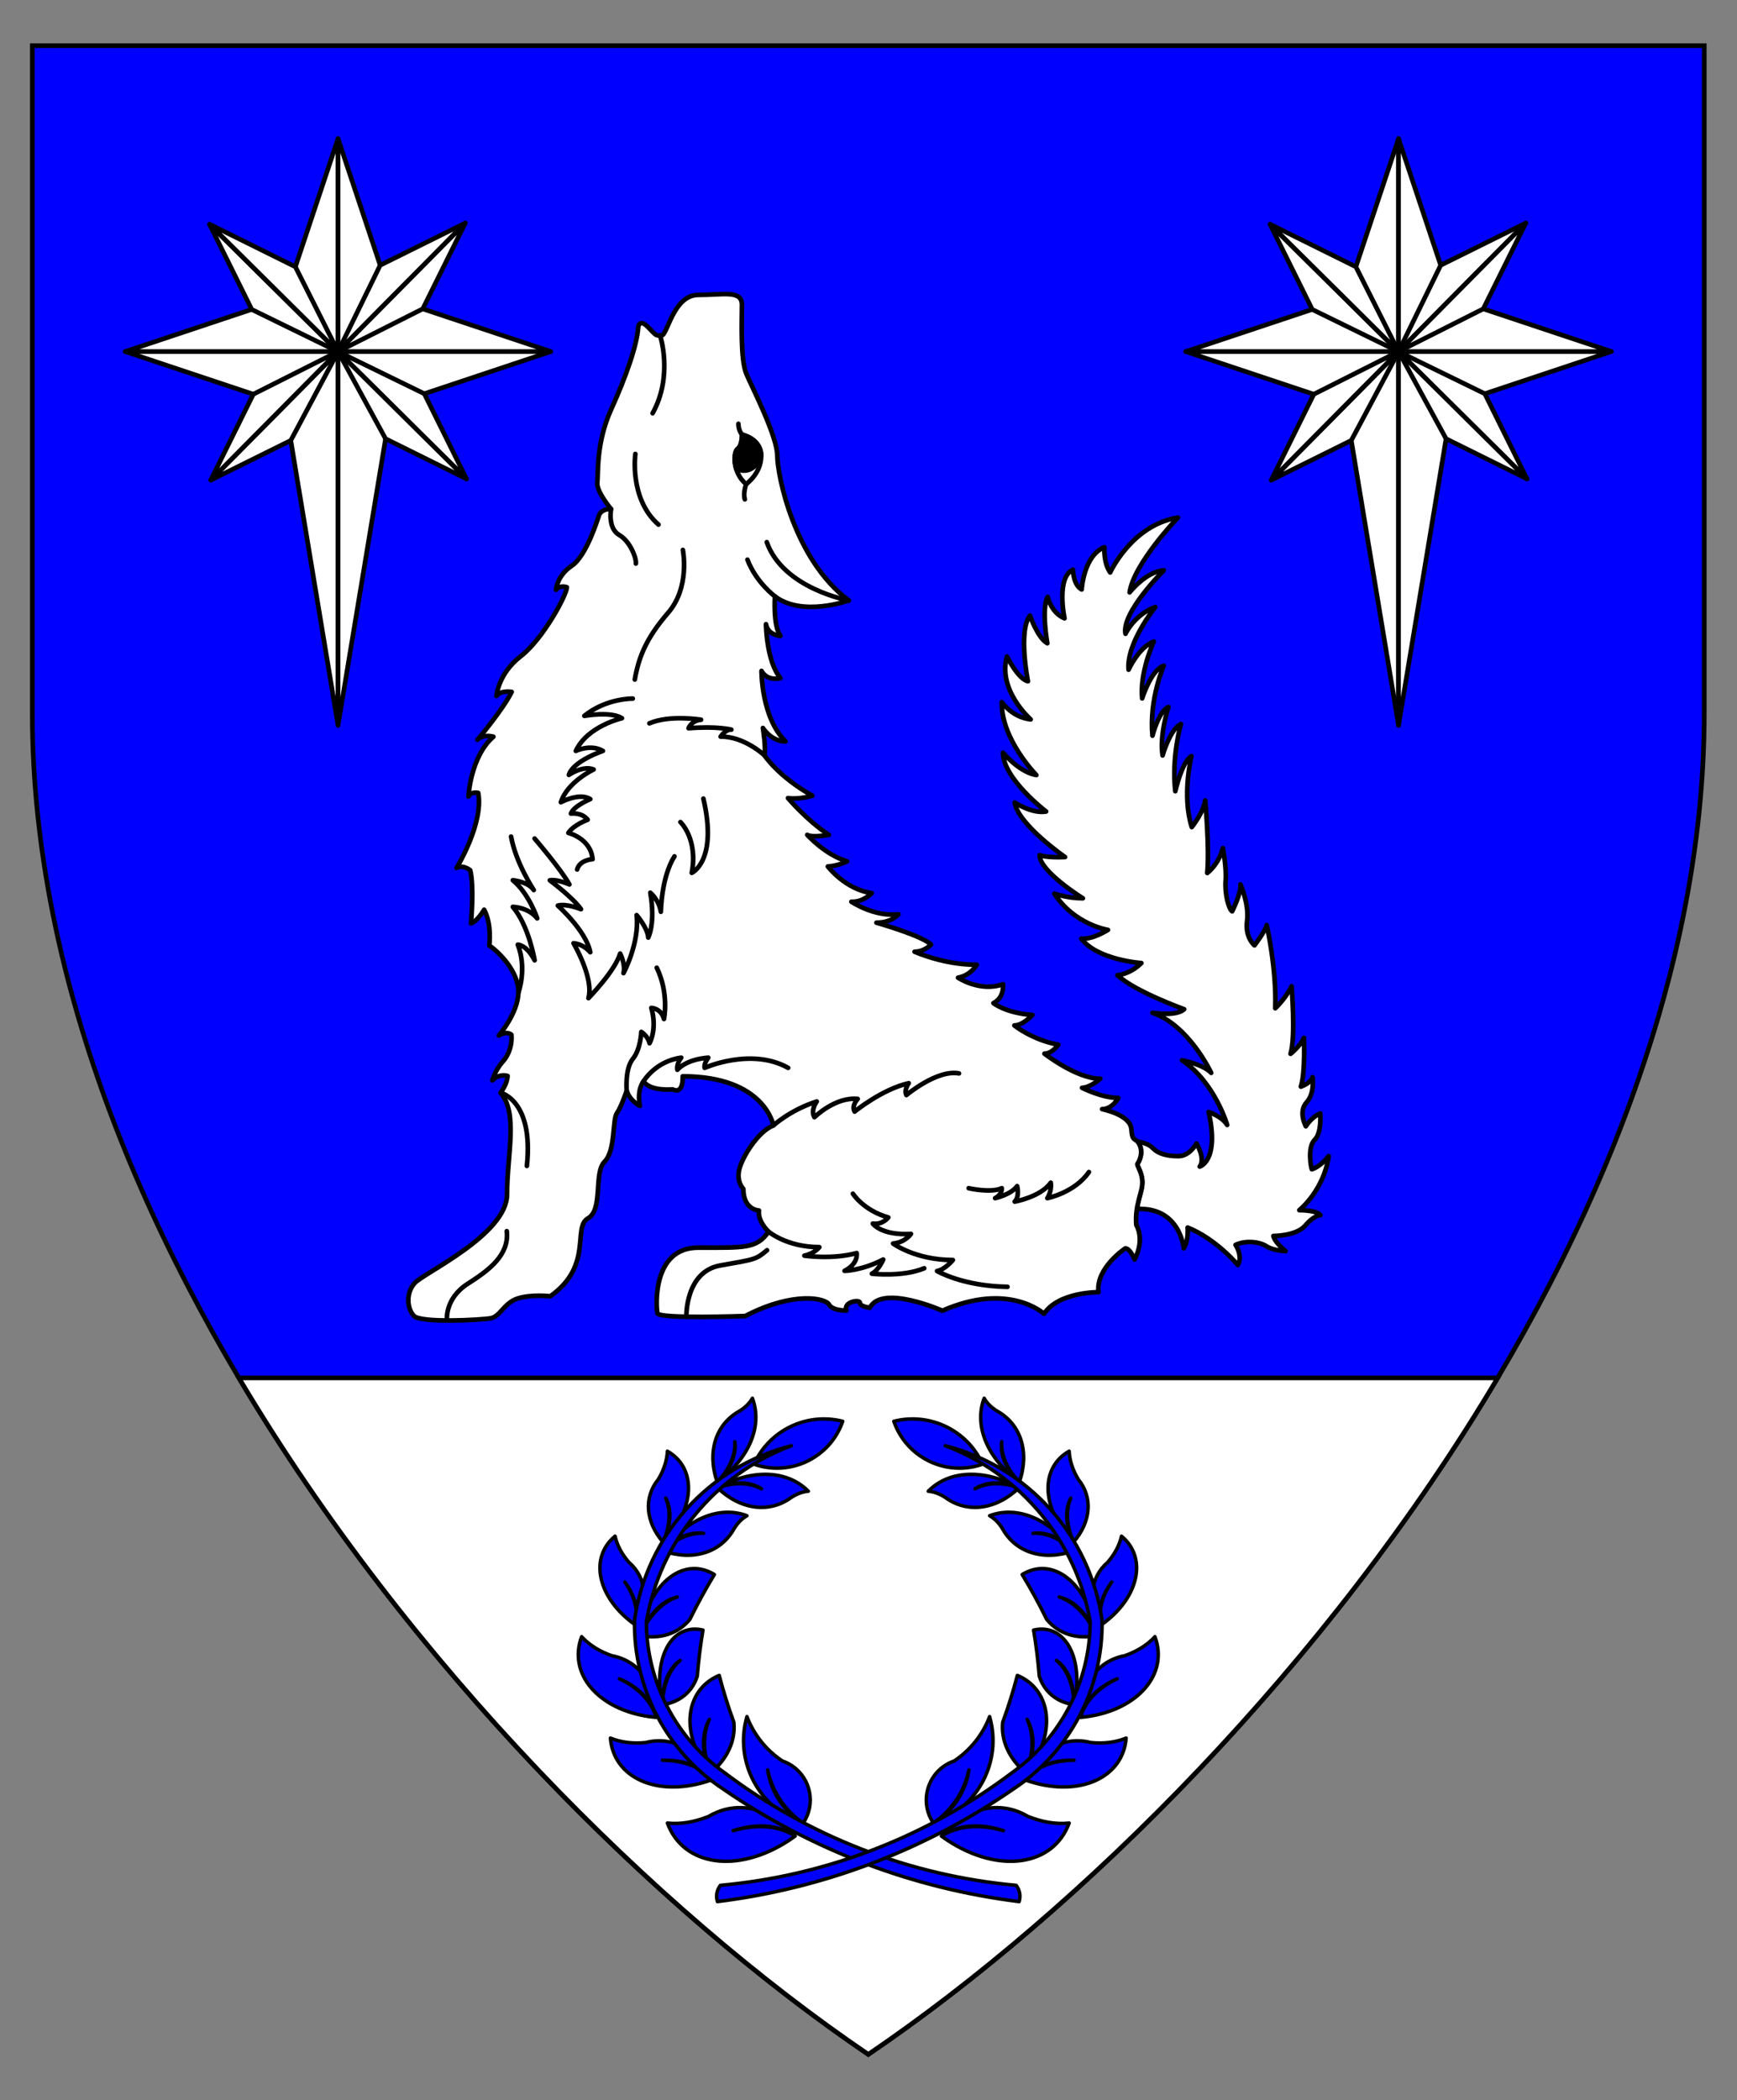 <?xml version="1.0" encoding="utf-8"?>
<!-- Generator: Adobe Illustrator 15.0.0, SVG Export Plug-In . SVG Version: 6.00 Build 0)  -->
<!DOCTYPE svg PUBLIC "-//W3C//DTD SVG 1.1//EN" "http://www.w3.org/Graphics/SVG/1.1/DTD/svg11.dtd">
<svg version="1.1" xmlns="http://www.w3.org/2000/svg" xmlns:xlink="http://www.w3.org/1999/xlink" x="0px" y="0px"
	 width="373.75px" height="451.681px" viewBox="0 0 373.75 451.681" enable-background="new 0 0 373.75 451.681"
	 xml:space="preserve">
<rect x="0" y="0" width="373.75" height="451.681" fill="#808080" stroke="none"/>
<g id="Field">
	<path fill="#0000FF" stroke="#000000" stroke-miterlimit="10" d="M366.703,9.828v143.516
		c0,115.989-100.547,234.656-179.875,288.484C107.5,388,6.953,269.333,6.953,153.344V9.828H366.703z"/>
	<path fill="#FFFFFF" stroke="#000000" stroke-miterlimit="10" d="M322.262,296.333c-36.521,61.487-89.529,114.347-135.434,145.495
		C140.924,410.68,87.916,357.82,51.395,296.333H322.262z"/>
	<g id="Laurel_1_1_">
		<g>
			
				<path id="path24_3_" fill="#0000FF" stroke="#000000" stroke-width="0.75" stroke-linecap="round" stroke-linejoin="round" stroke-miterlimit="3" d="
				M162.23,314.901c3.289-7.298,11.337-11.188,19.099-9.229c-2.694,7.808-11.207,11.953-19.014,9.259
				C162.288,314.922,162.259,314.911,162.23,314.901z"/>
			
				<path id="path29_3_" fill="#0000FF" stroke="#000000" stroke-width="0.75" stroke-linecap="round" stroke-linejoin="round" stroke-miterlimit="3" d="
				M165.175,380.641c0.977,4.661,3.714,8.766,7.639,11.461c2.751-4.053,1.696-9.569-2.356-12.319c-0.65-0.441-1.355-0.795-2.1-1.05
				c-3.482-2.307-6.154-5.646-7.64-9.549c-2.77,9.646,2.568,19.762,12.096,22.918C168.675,389.624,165.87,385.416,165.175,380.641z"
				/>
			
				<path id="path34_3_" fill="#0000FF" stroke="#000000" stroke-width="0.75" stroke-linecap="round" stroke-linejoin="round" stroke-miterlimit="3" d="
				M152.638,369.78c-1.5,3.308-1.383,7.427,0.323,11.499c3.556-3.021,5.34-6.942,4.947-10.871c-1.228-3.355-2.282-6.72-3.153-10.084
				c-6.889,2.858-8.344,11.373-3.251,19.017c0.443,0.666,0.932,1.313,1.457,1.938C150.985,377.193,150.866,372.971,152.638,369.78z"
				/>
			
				<path id="path39_3_" fill="#0000FF" stroke="#000000" stroke-width="0.75" stroke-linecap="round" stroke-linejoin="round" stroke-miterlimit="3" d="
				M146.338,357.113c-2.285,1.873-3.658,5.284-3.831,9.522c3.713-0.517,6.428-2.732,7.527-6.141
				c0.272-3.396,0.682-6.705,1.224-9.915c-6.134-1.426-10.229,4.704-9.147,13.69c0.094,0.783,0.227,1.573,0.396,2.365
				C142.486,362.241,143.891,358.743,146.338,357.113z"/>
			
				<path id="path44_3_" fill="#0000FF" stroke="#000000" stroke-width="0.75" stroke-linecap="round" stroke-linejoin="round" stroke-miterlimit="3" d="
				M145.734,343.468c-3.246,1.063-6.103,4.035-7.98,8.299c4.267,0.851,8.12-0.402,10.677-3.474c1.65-3.366,3.414-6.591,5.285-9.666
				c-6.14-3.735-13.059,0.999-15.452,10.575c-0.208,0.834-0.378,1.691-0.51,2.564C139.479,347.271,142.41,344.224,145.734,343.468z"
				/>
			
				<path id="path49_3_" fill="#0000FF" stroke="#000000" stroke-width="0.75" stroke-linecap="round" stroke-linejoin="round" stroke-miterlimit="3" d="
				M151.377,329.768c-2.906-0.168-6.015,1.193-8.679,3.799c6.489,2.214,12.454,0.322,15.284-4.846
				c0.754-1.206,1.693-2.148,2.736-2.74c-5.986-2.243-12.998,0.707-18.02,7.586C145.303,330.745,148.488,329.35,151.377,329.768z"/>
			
				<path id="path54_3_" fill="#0000FF" stroke="#000000" stroke-width="0.75" stroke-linecap="round" stroke-linejoin="round" stroke-miterlimit="3" d="
				M163.855,320.196c-2.563-1.379-5.956-1.46-9.471-0.225c4.945,4.749,11.15,5.557,15.901,2.068c1.19-0.775,2.441-1.232,3.638-1.328
				c-4.479-4.563-12.08-4.852-19.539-0.74C157.937,318.514,161.416,318.596,163.855,320.196z"/>
			
				<path id="path59_3_" fill="#0000FF" stroke="#000000" stroke-width="0.75" stroke-linecap="round" stroke-linejoin="round" stroke-miterlimit="3" d="
				M158.109,310.053c0.167,2.907-1.193,6.015-3.8,8.679c-2.214-6.491-0.324-12.453,4.845-15.285c1.207-0.752,2.15-1.693,2.741-2.735
				c2.245,5.987-0.708,12.998-7.586,18.021C157.132,316.128,158.527,312.94,158.109,310.053z"/>
			
				<path id="path64_3_" fill="#0000FF" stroke="#000000" stroke-width="0.75" stroke-linecap="round" stroke-linejoin="round" stroke-miterlimit="3" d="
				M143.24,322.177c1.151,2.674,0.936,6.061-0.601,9.454c-3.764-4.384-4.152-9.641-0.995-13.475
				c1.201-2.003,1.875-4.085,1.959-6.054c6.126,3.454,6.047,11.828-0.179,18.703c-0.254,0.28-0.516,0.556-0.786,0.825
				C144.4,328.219,144.622,324.747,143.24,322.177z"/>
			
				<path id="path69_3_" fill="#0000FF" stroke="#000000" stroke-width="0.75" stroke-linecap="round" stroke-linejoin="round" stroke-miterlimit="3" d="
				M134.45,340.239c2.282,3.06,3.098,6.422,2.233,9.205c2.945-4.97,2.414-10.215-1.359-13.441c-1.532-1.764-2.556-3.697-2.98-5.622
				c-5.435,4.466-3.901,12.697,3.423,18.388c0.299,0.232,0.606,0.459,0.917,0.676C137.399,346.624,136.594,343.313,134.45,340.239z"
				/>
			
				<path id="path74_3_" fill="#0000FF" stroke="#000000" stroke-width="0.75" stroke-linecap="round" stroke-linejoin="round" stroke-miterlimit="3" d="
				M133.289,361.054c4.229,1.825,7.111,4.857,7.887,8.299c0.077-6.993-3.641-12.17-9.53-13.268
				c-2.661-0.923-4.895-2.327-6.498-4.088c-2.983,7.969,3.582,15.67,14.662,17.201c0.452,0.063,0.907,0.113,1.365,0.154
				C140.221,365.962,137.382,362.977,133.289,361.054z"/>
			
				<path id="path79_3_" fill="#0000FF" stroke="#000000" stroke-width="0.75" stroke-linecap="round" stroke-linejoin="round" stroke-miterlimit="3" d="
				M142.548,378.568c4.605-0.131,8.498,1.398,10.657,4.188c-2.885-6.371-8.442-9.489-14.244-7.996
				c-2.801,0.287-5.421-0.042-7.618-0.958c0.667,8.482,9.87,12.688,20.559,9.392c0.436-0.134,0.869-0.28,1.302-0.438
				C150.904,380.089,147.072,378.582,142.548,378.568z"/>
			
				<path id="path84_3_" fill="#0000FF" stroke="#000000" stroke-width="0.75" stroke-linecap="round" stroke-linejoin="round" stroke-miterlimit="3" d="
				M157.75,393.714c5.157-1.671,10.03-1.243,13.342,1.173c-5.259-6.188-12.51-7.848-18.586-4.253
				c-3.073,1.249-6.132,1.747-8.902,1.443c3.416,9.29,15.125,10.961,26.154,3.732c0.45-0.296,0.896-0.604,1.334-0.923
				C167.659,392.653,162.859,392.231,157.75,393.714z"/>
			
				<path id="path89_3_" fill="#0000FF" stroke="#000000" stroke-width="0.75" stroke-linecap="round" stroke-linejoin="round" stroke-miterlimit="3" d="
				M218.649,405.472c-22.748-2.06-44.468-10.438-62.706-24.191c-10.521-7.477-16.801-19.56-16.87-32.467
				c2.914-17.279,14.793-31.706,31.195-37.881c-17.838,4.497-31.177,19.345-33.741,37.56c-0.262,14.568,6.942,28.258,19.097,36.288
				c18.963,13.071,40.802,21.37,63.662,24.19C219.661,407.771,219.422,406.464,218.649,405.472z"/>
		</g>
		<g>
			
				<path id="path97_3_" fill="#0000FF" stroke="#000000" stroke-width="0.75" stroke-linecap="round" stroke-linejoin="round" stroke-miterlimit="3" d="
				M211.423,314.901c-3.287-7.298-11.334-11.188-19.097-9.229c2.693,7.808,11.207,11.953,19.015,9.259
				C211.367,314.922,211.396,314.911,211.423,314.901z"/>
			
				<path id="path102_3_" fill="#0000FF" stroke="#000000" stroke-width="0.75" stroke-linecap="round" stroke-linejoin="round" stroke-miterlimit="3" d="
				M208.479,380.641c-0.978,4.661-3.713,8.766-7.64,11.461c-2.751-4.053-1.695-9.569,2.357-12.319c0.652-0.441,1.355-0.795,2.1-1.05
				c3.482-2.307,6.153-5.646,7.64-9.549c2.77,9.646-2.567,19.762-12.097,22.918C204.979,389.624,207.784,385.416,208.479,380.641z"
				/>
			
				<path id="path107_3_" fill="#0000FF" stroke="#000000" stroke-width="0.75" stroke-linecap="round" stroke-linejoin="round" stroke-miterlimit="3" d="
				M221.017,369.78c1.5,3.308,1.384,7.427-0.323,11.499c-3.555-3.021-5.34-6.942-4.947-10.871c1.229-3.355,2.282-6.72,3.154-10.084
				c6.889,2.858,8.345,11.373,3.25,19.017c-0.444,0.666-0.93,1.313-1.457,1.938C222.67,377.193,222.79,372.971,221.017,369.78z"/>
			
				<path id="path112_3_" fill="#0000FF" stroke="#000000" stroke-width="0.75" stroke-linecap="round" stroke-linejoin="round" stroke-miterlimit="3" d="
				M227.317,357.113c2.286,1.873,3.657,5.284,3.83,9.522c-3.712-0.517-6.429-2.732-7.527-6.141
				c-0.273-3.396-0.681-6.705-1.224-9.915c6.134-1.426,10.229,4.704,9.146,13.69c-0.094,0.783-0.227,1.573-0.396,2.365
				C231.169,362.241,229.764,358.743,227.317,357.113z"/>
			
				<path id="path117_3_" fill="#0000FF" stroke="#000000" stroke-width="0.75" stroke-linecap="round" stroke-linejoin="round" stroke-miterlimit="3" d="
				M227.921,343.468c3.245,1.063,6.104,4.035,7.98,8.299c-4.267,0.851-8.119-0.402-10.677-3.474
				c-1.651-3.366-3.415-6.591-5.284-9.666c6.139-3.735,13.058,0.999,15.451,10.575c0.209,0.834,0.378,1.691,0.51,2.564
				C234.175,347.271,231.246,344.224,227.921,343.468z"/>
			
				<path id="path122_3_" fill="#0000FF" stroke="#000000" stroke-width="0.75" stroke-linecap="round" stroke-linejoin="round" stroke-miterlimit="3" d="
				M222.279,329.768c2.906-0.168,6.014,1.193,8.678,3.799c-6.49,2.214-12.454,0.322-15.285-4.846
				c-0.753-1.206-1.692-2.148-2.735-2.74c5.987-2.243,12.998,0.707,18.021,7.586C228.353,330.745,225.165,329.35,222.279,329.768z"
				/>
			
				<path id="path127_3_" fill="#0000FF" stroke="#000000" stroke-width="0.75" stroke-linecap="round" stroke-linejoin="round" stroke-miterlimit="3" d="
				M209.801,320.196c2.563-1.379,5.955-1.46,9.471-0.225c-4.946,4.749-11.151,5.557-15.901,2.068
				c-1.192-0.775-2.441-1.232-3.639-1.328c4.479-4.563,12.08-4.852,19.54-0.74C215.718,318.514,212.241,318.596,209.801,320.196z"/>
			
				<path id="path132_3_" fill="#0000FF" stroke="#000000" stroke-width="0.75" stroke-linecap="round" stroke-linejoin="round" stroke-miterlimit="3" d="
				M215.545,310.053c-0.165,2.907,1.195,6.015,3.801,8.679c2.214-6.491,0.323-12.453-4.846-15.285
				c-1.205-0.752-2.148-1.693-2.741-2.735c-2.243,5.987,0.708,12.998,7.587,18.021C216.523,316.128,215.129,312.94,215.545,310.053z
				"/>
			
				<path id="path137_3_" fill="#0000FF" stroke="#000000" stroke-width="0.75" stroke-linecap="round" stroke-linejoin="round" stroke-miterlimit="3" d="
				M230.415,322.177c-1.15,2.674-0.937,6.061,0.602,9.454c3.763-4.384,4.151-9.641,0.994-13.475
				c-1.201-2.003-1.874-4.085-1.96-6.054c-6.127,3.454-6.047,11.828,0.18,18.703c0.253,0.28,0.516,0.556,0.786,0.825
				C229.255,328.219,229.035,324.747,230.415,322.177z"/>
			
				<path id="path142_3_" fill="#0000FF" stroke="#000000" stroke-width="0.75" stroke-linecap="round" stroke-linejoin="round" stroke-miterlimit="3" d="
				M239.206,340.239c-2.282,3.06-3.1,6.422-2.235,9.205c-2.944-4.97-2.414-10.215,1.36-13.441c1.53-1.764,2.556-3.697,2.98-5.622
				c5.435,4.466,3.901,12.697-3.424,18.388c-0.298,0.232-0.604,0.459-0.917,0.676C236.258,346.624,237.06,343.313,239.206,340.239z"
				/>
			
				<path id="path147_3_" fill="#0000FF" stroke="#000000" stroke-width="0.75" stroke-linecap="round" stroke-linejoin="round" stroke-miterlimit="3" d="
				M240.367,361.054c-4.229,1.825-7.112,4.857-7.889,8.299c-0.078-6.993,3.642-12.17,9.529-13.268
				c2.66-0.923,4.895-2.327,6.498-4.088c2.983,7.969-3.582,15.67-14.662,17.201c-0.452,0.063-0.906,0.113-1.365,0.154
				C233.436,365.962,236.272,362.977,240.367,361.054z"/>
			
				<path id="path152_3_" fill="#0000FF" stroke="#000000" stroke-width="0.75" stroke-linecap="round" stroke-linejoin="round" stroke-miterlimit="3" d="
				M231.106,378.568c-4.604-0.131-8.497,1.398-10.655,4.188c2.885-6.371,8.442-9.489,14.243-7.996
				c2.802,0.287,5.421-0.042,7.617-0.958c-0.666,8.482-9.869,12.688-20.56,9.392c-0.435-0.134-0.87-0.28-1.301-0.438
				C222.75,380.089,226.583,378.582,231.106,378.568z"/>
			
				<path id="path157_3_" fill="#0000FF" stroke="#000000" stroke-width="0.75" stroke-linecap="round" stroke-linejoin="round" stroke-miterlimit="3" d="
				M215.904,393.714c-5.155-1.671-10.029-1.243-13.341,1.173c5.259-6.188,12.511-7.848,18.586-4.253
				c3.074,1.249,6.135,1.747,8.901,1.443c-3.416,9.29-15.125,10.961-26.153,3.732c-0.449-0.296-0.896-0.604-1.334-0.923
				C205.997,392.653,210.796,392.231,215.904,393.714z"/>
			
				<path id="path162_3_" fill="#0000FF" stroke="#000000" stroke-width="0.75" stroke-linecap="round" stroke-linejoin="round" stroke-miterlimit="3" d="
				M155.006,405.472c22.749-2.06,44.469-10.438,62.704-24.191c10.522-7.477,16.802-19.56,16.871-32.467
				c-2.912-17.279-14.793-31.706-31.192-37.881c17.838,4.497,31.176,19.345,33.74,37.56c0.261,14.568-6.943,28.258-19.098,36.288
				c-18.965,13.071-40.804,21.37-63.661,24.19C153.994,407.771,154.233,406.464,155.006,405.472z"/>
		</g>
	</g>
	<g>
		<path fill="#FFFFFF" stroke="#000000" stroke-linecap="round" stroke-linejoin="round" stroke-miterlimit="3" d="M244.62,260.009
			c0.369-2.415,1.199-4.152,1.174-5.761c-0.036-2.292-1.33-3.624-1.035-3.992s1.295-2.218,0.443-4.029
			c-0.144-0.307-0.284-0.52-0.418-0.675c0,0,2.054,0.131,3.273,1.378c1.219,1.247,3.105,1.719,5.516,1.719
			c2.411,0,3.882-2.717,3.882-2.717s1.967,3.244,0.692,4.961c0,0,4.297-1.19,1.912-11.753c0,0,2.883,0.972,3.992,2.801
			c0,0-2.634-9.147-9.716-13.915c0,0,4.615,0.888,6.279,2.716c0,0-4.769-10.256-12.641-12.917c0,0,5.155,0.832,6.818-0.776
			c0,0-10.644-3.826-14.358-7.318c0,0,2.605-0.111,5.156-2.605c0,0-9.536-0.666-12.918-5.267c0,0,1.922,0.425,5.729-1.867
			c0,0-7.207-1.108-11.53-7.798c0,0,2.771,0.997,6.133,0.997c0,0-9.313-5.765-9.313-9.276c0,0,1.441,0.591,5.469,0.407
			c0,0-10.088-6.985-10.827-11.716c0,0,3.771,2.477,6.763,1.922c0,0-9.276-7.059-9.276-12.641c0,0,3.512,4.214,7.171,4.806
			c0,0-7.651-7.798-7.43-15.708c0,0,2.144,3.289,6.21,3.733c0,0-7.171-6.283-5.101-13.528c0,0,2.363,4.842,4.508,5.323
			c0,0-2.145-10.792,0.444-14.119c0,0,1.662,4.842,3.732,5.95c0,0-1.331-7.391,0.074-9.979c0,0,0.701,3.399,3.622,4.62
			c0,0-1.848-8.759,1.812-10.46c0,0,0.074,3.327,1.885,4.251c0,0,0.406-7.245,4.878-9.093c0,0-0.223,3.363,1.257,5.433
			c0,0,4.656-10.237,14.563-11.79c0,0-9.462,9.831-10.386,16.077c0,0,3.548-4.508,7.354-4.73c0,0-9.167,9.091-8.242,13.637
			c0,0,1.886-4.103,6.431-5.766c0,0-6.283,7.762-5.765,13.49c0,0,2.181-4.842,5.432-6.061c0,0-3.067,6.505-2.512,12.233
			c0,0,1.92-6.172,4.656-7.022c0,0-3.18,7.133-2.439,15.042c0,0,1.366-5.358,3.437-6.172c0,0-1.959,5.951-1.257,10.423
			c0,0,1.59-5.655,3.954-6.764c0,0-2.067,6.949-1.218,14.451c0,0,1.44-6.431,3.474-7.54c0,0-2.106,8.5,0.073,15.264
			c0,0,2.552-3.178,2.884-5.766c0,0,0.96,10.201,0.443,15.634c0,0,2.438-1.773,3.363-5.358c0,0,0.813,4.25,0.591,7.022
			c-0.222,2.772,0.665,6.135,1.405,6.579c0,0,2.031-3.991,1.774-5.803c0,0,1.921,4.288,1.44,7.873
			c-0.48,3.585,1.589,5.248,1.589,5.248s2.366-3.104,2.625-4.361c0,0,2.143,9.203,1.848,17.888c0,0,2.143-1.959,3.512-4.73
			c0,0,0.922,10.828-0.223,14.525c0,0,1.958-1.479,2.882-3.438c0,0,0.333,7.43-0.664,10.496c0,0,2.069-0.664,2.514-2.032
			c0,0,0.555,3.399-1.295,5.433c-1.848,2.033-0.146,5.138-0.146,5.138s1.145-1.958,3.104-2.771c0,0,0.368,4.14-1.22,5.692
			c-1.591,1.552-0.777,6.023-0.594,6.317c0,0,1.813-0.479,3.624-2.845c0,0-0.592,6.58-6.32,11.643c0,0,3.769-0.037,4.546,1.072
			c0,0-1.292-0.073-3.251,2.218c-1.96,2.29-6.875,2.254-6.875,2.254s0.147,1.256,2.623,3.252c0,0-2.661-0.074-4.104-1.035
			c-1.439-0.961-4.508-1.331-6.652-0.296c0,0,1.627,2.439,0.482,4.325c0,0-4.547-5.545-10.794-8.057c0,0,0.261,2.734-0.849,4.472
			C254.701,268.478,253.971,259.565,244.62,260.009z"/>
		<path fill="#FFFFFF" stroke="#000000" stroke-linecap="round" stroke-linejoin="round" stroke-miterlimit="3" d="M131.48,109.479
			c0,0-3.179-3.77-2.957-5.691c0.222-1.922-0.295-8.5,2.957-15.671s5.617-13.97,5.84-17.741c0,0,0.221-1.996,2.143,0
			c1.922,1.997,1.627,1.774,2.883,1.774c1.257,0,2.514-8.722,7.909-8.722c5.396,0,9.388-1.108,9.388,2.144
			c0,3.252-0.369,11.753,0.961,14.857c1.33,3.105,6.652,13.453,6.652,17.592s3.623,22.397,15.376,31.12c0,0-9.98,3.622-15.894-0.887
			c0,0-0.443,6.283,1.184,8.5c0,0-2.662-0.074-3.105-2.513c0,0,0.074,7.983,3.105,11.605c0,0-2.735,0.813-4.066-1.552
			c0,0-0.074,10.053,5.174,15.153c0,0-2.734,0.222-4.878-2.883c0,0,0.739,4.583,0.296,5.84c0,0,2.957,4.583,10.348,8.722
			c0,0-2.883,0.887-5.247,0.517c0,0,4.139,4.879,8.796,7.91c0,0-3.622,0.665-4.657,0c0,0,3.845,4.287,8.575,5.691
			c0,0-1.774,0.961-4.14,1.109c0,0,3.77,4.953,9.462,5.729c0,0-1.885,1.995-4.398,1.848c0,0,4.951,3.327,10.127,2.698
			c0,0-1.368,1.811-4.731,1.811c0,0,9.685,2.735,11.754,4.693c0,0-1.403,1.553-3.548,1.553c0,0,6.171,2.809,13.378,2.809
			c0,0-1.292,2.291-4.027,2.772c0,0,4.729,3.179,9.683,1.405c0,0,0.369,2.846-2.069,4.065c0,0,2.624,2.144,8.389,2.55
			c0,0-2.033,2.254-3.881,2.254c0,0,3.807,3.105,9.463,4.139c0,0-1.368,1.96-2.994,1.923c0,0,6.911,5.396,12.012,5.396
			c0,0-2.07,1.884-3.918,1.958c0,0,4.287,2.181,7.799,2.181c0,0-1.258,2.402-3.476,2.402c0,0,6.062,1.183,6.284,4.287
			c0.222,3.104,0.924,1.589,1.773,3.399c0.852,1.812-0.148,3.661-0.443,4.029s0.999,1.7,1.035,3.992
			c0.037,2.29-1.662,4.84-1.293,9.238c0,0,1.921,2.922-0.369,7.392c0,0-0.962-2.401-1.996-2.401c0,0-6.395,4.213-5.768,9.425
			c0,0-8.646-0.073-11.715,4.657c0,0-7.539-6.987-21.879-0.667c0,0-13.021-5.766-15.621-0.627c0,0-2.195-0.296-2.12-1.072
			c0.074-0.776-3.622-0.295-2.92,1.664c0,0-2.994,0.073-3.732-1.294c-0.739-1.367-7.65-2.921-18.036,2.476
			c0,0-18.59,0.666-18.886-0.591s-1.221-14.118,8.759-14.118s12.604,0.259,15.153-3.438c0,0-2.402-2.236-2.07-4.545
			c0,0-3.362-0.112-3.362-4.658c0,0-1.516-1.478-0.888-4.14c0.629-2.661,4.029-8.204,7.355-9.498c0,0-1.811-10.57-19.514-10.57
			c0,0,0.258,3.992-2.182,2.81c0,0-4.805,0.48-6.245-1.737c0,0-1.479,1.7-0.776,5.284c0,0-2.106-0.998-2.846-3.252
			c0,0-1.146,3.419-2.126,4.86s-0.239,7.965-2.642,10.403c-2.403,2.44-0.223,10.274-3.586,12.196
			c-3.363,1.923,1.221,10.166-8.094,16.743c0,0-4.064-0.48-7.021,0.48s-3.732,3.881-5.803,4.251
			c-2.069,0.369-15.042,1.072-16.521-0.518s-1.773-4.88,0.185-7.061c1.959-2.18,19.865-10.44,19.865-19.088
			c0-8.649,2.439-17.352-1.387-21.844c0,0,1.441-1.829,1.498-3.604c0,0-1.774-0.608-3.271,0.943c0,0,0.609-2.218,2.217-3.991
			c1.608-1.774,2.052-4.159,1.886-5.822c0,0-0.942-0.887-2.717,0.166c0,0,4.214-4.878,4.214-9.369c0-4.49-4.214-8.593-6.265-9.979
			c0,0,0.609-4.546-1.109-7.706c0,0-1.44,2.496-2.827,2.938c0,0,0.721-7.928-0.166-11.42c0,0-1.497-1.275-2.938-0.499
			c0,0,5.876-9.536,4.657-16.133c0,0-1.497-0.388-2.107,0.776c0,0,0.443-8.593,5.377-12.861c0,0-2.217-0.665-3.436,0.665
			c0,0,5.488-6.486,7.373-10.311c0,0-2.439-0.388-3.271,0.887c0,0,0.333-4.767,5.211-8.538c4.879-3.77,9.979-13.36,9.924-14.857
			c0,0-1.496-0.555-2.328,0.555c0,0,0.166-2.994,3.381-5.156c3.216-2.162,5.6-10.146,5.877-10.866
			C128.893,110.829,129.263,109.424,131.48,109.479z"/>
		<g>
			<path fill="none" stroke="#000000" stroke-linecap="round" stroke-linejoin="round" stroke-miterlimit="3" d="M142.03,72.155
				c0,0,2.884,8.626-1.606,16.72"/>
			<path fill="none" stroke="#000000" stroke-linecap="round" stroke-linejoin="round" stroke-miterlimit="3" d="M136.709,97.634
				c0,0-1.362,9.647,4.974,15.19"/>
			<path fill="none" stroke="#000000" stroke-linecap="round" stroke-linejoin="round" stroke-miterlimit="3" d="M131.48,109.479
				c0,0-0.758,4.121,1.736,5.562s3.77,5.211,3.604,6.154"/>
			<path fill="none" stroke="#000000" stroke-linecap="round" stroke-linejoin="round" stroke-miterlimit="3" d="M166.738,128.255
				c0,0-4.028-2.957-5.912-7.891"/>
			<path fill="none" stroke="#000000" stroke-linecap="round" stroke-linejoin="round" stroke-miterlimit="3" d="M182.632,129.142
				c0,0-14.101-2.514-17.648-12.548"/>
			<path fill="none" stroke="#000000" stroke-linecap="round" stroke-linejoin="round" stroke-miterlimit="3" d="M146.93,118.276
				c0,0,1.625,7.983-3.18,13.527s-6.345,9.683-7.163,14.34"/>
			<path fill="none" stroke="#000000" stroke-linecap="round" stroke-linejoin="round" stroke-miterlimit="3" d="M164.447,162.405
				c0,0-4.371-4.066-9.387-3.983c0,0,1.053-1.607,2.3-1.497c0,0-3.021-0.804-9.202-0.305c0,0,0.554-1.635,2.688-1.829
				c0,0-6.791-1.109-11.115,0.776"/>
			<path fill="none" stroke="#000000" stroke-linecap="round" stroke-linejoin="round" stroke-miterlimit="3" d="M136.154,150.245
				c0,0-5.709-0.111-10.422,3.714c0,0,5.711-1.036,8.094,0.507c0,0-7.428,1.655-9.923,7.032c0,0,3.16-1.552,5.821,0
				c0,0-6.432,2.162-7.318,5.156c0,0,2.994-2.107,5.322-1.164c0,0-5.655,2.661-7.041,7.041c0,0,3.992-2.163,6.32-0.666
				c0,0-3.548,1.442-4.158,3.105c0,0,2.328-0.333,3.604,1.331c0,0-2.993,1.053-4.157,2.827c0,0,4.822,1.164,5.211,5.654
				c0,0-2.772,0.111-3.327,2.218"/>
			<path fill="none" stroke="#000000" stroke-linecap="round" stroke-linejoin="round" stroke-miterlimit="3" d="M146.411,176.8
				c0,0,3.825,3.604,2.438,10.921c0,0,5.656-2.495,2.496-15.966"/>
			<path fill="none" stroke="#000000" stroke-linecap="round" stroke-linejoin="round" stroke-miterlimit="3" d="M115.033,180.348
				c0,0,5.766,6.708,7.484,9.868c0,0-2.551-1.164-4.214-0.887c0,0,4.989,3.715,6.708,6.209c0,0-3.104-1.275-4.989-0.776
				c0,0,6.099,5.433,6.985,10.035c0,0-1.33-1.718-3.604-1.94c0,0,4.436,7.484,3.216,11.808c0,0,5.71-5.821,6.819-9.59
				c0,0,1.219,2.384,0.72,4.213c0,0,3.493-6.486,2.827-12.473c0,0,2.385,2.772,2.496,4.822c0,0,1.606-3.049,0.443-9.646
				c0,0,1.884,1.552,2.271,4.103c0,0,0.075-7.374,2.921-11.92"/>
			<path fill="none" stroke="#000000" stroke-linecap="round" stroke-linejoin="round" stroke-miterlimit="3" d="M111.537,213.517
				c0,0,1.907-5.172-0.125-10.347c0,0,1.884-0.036,3.621,3.364c0,0-1.219-7.428-4.693-11.494c0,0,3.325,0.055,5.248,2.467
				c0,0-1.773-5.351-5.248-8.196c0,0,3.325,0.295,4.508,2.107c0,0-3.881-5.839-4.877-11.494"/>
			<path fill="none" stroke="#000000" stroke-linecap="round" stroke-linejoin="round" stroke-miterlimit="3" d="M107.715,235.01
				c0,0,7.152,1.608,5.655,15.744"/>
			<path fill="none" stroke="#000000" stroke-linecap="round" stroke-linejoin="round" stroke-miterlimit="3" d="M134.844,234.585
				c0,0-0.406-4.73,1.311-6.837c1.719-2.107,1.83-5.821,1.83-5.821s1.441,0.887,1.774,2.439c0,0,1.719-2.994,0.388-7.595
				c0,0,2.107,0.056,2.717,2.384c0,0,1.164-5.434-1.553-11.033"/>
			<path fill="none" stroke="#000000" stroke-linecap="round" stroke-linejoin="round" stroke-miterlimit="3" d="M138.466,232.553
				c0,0,2.513-4.307,8.112-5.082c0,0-1.054,1.275-0.832,2.605c0,0,1.719-2.218,6.652-2.605c0,0-0.998,1.275-0.776,2.189
				c0,0,9.979-4.462,17.962,0"/>
			<path fill="none" stroke="#000000" stroke-linecap="round" stroke-linejoin="round" stroke-miterlimit="3" d="M96.185,283.995
				c0,0-0.61-4.689,4.546-7.96c4.557-2.893,8.866-6.156,8.315-11.255"/>
			<path fill="none" stroke="#000000" stroke-linecap="round" stroke-linejoin="round" stroke-miterlimit="3" d="M147.686,283.188
				c0,0-0.276-9.704,7.318-11.035c7.595-1.329,7.65-1.275,10.035-3.271"/>
			<path fill="none" stroke="#000000" stroke-linecap="round" stroke-linejoin="round" stroke-miterlimit="3" d="M165.371,264.892
				c0,0,3.936,3.327,10.922,3.327c0,0-0.943,1.33-3.216,1.828c0,0,5.987,0.888,11.254-0.555c0,0,0.444,2.273-2.605,3.826
				c0,0,3.77-0.056,8.315-2.44c0,0-0.942,2.273-2.439,3.051c0,0,6.598,0.776,11.255-1.166"/>
			<path fill="none" stroke="#000000" stroke-linecap="round" stroke-linejoin="round" stroke-miterlimit="3" d="M183.519,256.724
				c0,0,2.291,3.623,7.612,5.101c0,0-1.183,1.627-3.325,1.331c0,0,1.773,2.587,8.203,2.218c0,0-1.256,1.847-3.843,2.069
				c0,0,4.806,3.548,12.862,3.548c0,0-1.701,2.07-3.4,2.365c0,0,5.47,3.252,15.154,3.399"/>
			<path fill="none" stroke="#000000" stroke-linecap="round" stroke-linejoin="round" stroke-miterlimit="3" d="M208.428,255.54
				c0,0,4.723,1.109,7.129,0c0,0,0.189,1.258-1.437,2.145c0,0,3.399-0.74,4.73-2.587c0,0,0.592,2.218-0.517,3.326
				c0,0,5.544-0.961,7.761-4.065c0,0,0.295,1.7-0.739,3.326c0,0,5.914-1.183,8.944-5.617"/>
			<path fill="none" stroke="#000000" stroke-linecap="round" stroke-linejoin="round" stroke-miterlimit="3" d="M166.406,242.051
				c0,0,3.621-3.327,9.332-5.155c0,0-1.387,1.828-0.499,3.381c0,0,4.49-4.435,9.313-3.936c0,0-1.386,1.402-0.665,2.724
				c0,0,5.932-4.83,11.642-6.105c0,0-1.054,1.385-0.498,2.55c0,0,6.597-5.543,11.309-4.657"/>
		</g>
		<g>
			<path fill="#FFFFFF" stroke="#000000" stroke-linecap="round" stroke-linejoin="round" stroke-miterlimit="3" d="M159.661,93.476
				c0,0,0.056,2.329-0.942,3.049s-1.109,5.211,1.83,7.595c0,0,3.232-2.272,3.232-6.042S159.661,93.476,159.661,93.476z"/>
			<path stroke="#000000" stroke-linecap="round" stroke-linejoin="round" stroke-miterlimit="3" d="M158.415,100.86
				c-0.598-1.961-0.319-3.884,0.304-4.334c0.998-0.721,0.942-3.049,0.942-3.049s4.12,0.832,4.12,4.602
				C163.781,98.078,162.404,102.468,158.415,100.86z"/>
			<path fill="none" stroke="#000000" stroke-linecap="round" stroke-linejoin="round" stroke-miterlimit="3" d="M158.885,91.147
				c0,0-0.077,1.276,0.776,2.329"/>
			<path fill="none" stroke="#000000" stroke-linecap="round" stroke-linejoin="round" stroke-miterlimit="3" d="M160.549,104.12
				c0,0-0.722,1.996-0.277,3.271"/>
		</g>
	</g>
	<g>
		<g>
			<path id="path90_1_" fill="#FFFFFF" stroke="#000000" stroke-linecap="round" stroke-linejoin="round" stroke-miterlimit="3" d="
				M289.478,64.164l11.446,11.445v-45.78L289.478,64.164z"/>
			<path id="path95_1_" fill="#FFFFFF" stroke="#000000" stroke-linecap="round" stroke-linejoin="round" stroke-miterlimit="3" d="
				M300.923,29.828v45.78l11.446-11.445L300.923,29.828z"/>
			
				<path id="path103_1_" fill="#FFFFFF" stroke="#000000" stroke-linecap="round" stroke-linejoin="round" stroke-miterlimit="3" d="
				M289.478,87.055l11.446-11.446v80.378L289.478,87.055z"/>
			
				<path id="path108_1_" fill="#FFFFFF" stroke="#000000" stroke-linecap="round" stroke-linejoin="round" stroke-miterlimit="3" d="
				M300.923,155.987V75.609l11.446,11.446L300.923,155.987z"/>
		</g>
		<g>
			
				<path id="path119_1_" fill="#FFFFFF" stroke="#000000" stroke-linecap="round" stroke-linejoin="round" stroke-miterlimit="3" d="
				M289.477,87.054l11.446-11.445h-45.78L289.477,87.054z"/>
			
				<path id="path124_1_" fill="#FFFFFF" stroke="#000000" stroke-linecap="round" stroke-linejoin="round" stroke-miterlimit="3" d="
				M255.143,75.609h45.78l-11.446-11.445L255.143,75.609z"/>
			
				<path id="path132_1_" fill="#FFFFFF" stroke="#000000" stroke-linecap="round" stroke-linejoin="round" stroke-miterlimit="3" d="
				M312.369,87.054l-11.446-11.445h45.78L312.369,87.054z"/>
			
				<path id="path137_1_" fill="#FFFFFF" stroke="#000000" stroke-linecap="round" stroke-linejoin="round" stroke-miterlimit="3" d="
				M346.703,75.609h-45.78l11.446-11.445L346.703,75.609z"/>
		</g>
		<g>
			<path id="path61_4_" fill="#FFFFFF" stroke="#000000" stroke-linecap="round" stroke-linejoin="round" stroke-miterlimit="3" d="
				M290.752,94.731l10.193-19.123l-27.382,27.638L290.752,94.731z"/>
			<path id="path66_4_" fill="#FFFFFF" stroke="#000000" stroke-linecap="round" stroke-linejoin="round" stroke-miterlimit="3" d="
				M273.543,103.246l27.381-27.638l-18.237,9.182L273.543,103.246z"/>
			<path id="path61_3_" fill="#FFFFFF" stroke="#000000" stroke-linecap="round" stroke-linejoin="round" stroke-miterlimit="3" d="
				M309.994,57.041l-9.07,18.568l27.379-27.638L309.994,57.041z"/>
			<path id="path66_3_" fill="#FFFFFF" stroke="#000000" stroke-linecap="round" stroke-linejoin="round" stroke-miterlimit="3" d="
				M328.303,47.971l-27.379,27.638l18.234-9.183L328.303,47.971z"/>
		</g>
		<g>
			<path id="path61_2_" fill="#FFFFFF" stroke="#000000" stroke-linecap="round" stroke-linejoin="round" stroke-miterlimit="3" d="
				M282.355,66.558l18.567,9.072l-27.638-27.38L282.355,66.558z"/>
			<path id="path66_2_" fill="#FFFFFF" stroke="#000000" stroke-linecap="round" stroke-linejoin="round" stroke-miterlimit="3" d="
				M273.285,48.229l27.638,27.381l-9.183-18.237L273.285,48.229z"/>
			<path id="path61_1_" fill="#FFFFFF" stroke="#000000" stroke-linecap="round" stroke-linejoin="round" stroke-miterlimit="3" d="
				M319.49,84.68l-18.546-9.049l27.616,27.358L319.49,84.68z"/>
			<path id="path66_1_" fill="#FFFFFF" stroke="#000000" stroke-linecap="round" stroke-linejoin="round" stroke-miterlimit="3" d="
				M328.561,102.989l-27.616-27.358l10.211,18.735L328.561,102.989z"/>
		</g>
	</g>
	<g>
		<g>
			<path id="path90_2_" fill="#FFFFFF" stroke="#000000" stroke-linecap="round" stroke-linejoin="round" stroke-miterlimit="3" d="
				M61.288,64.164l11.446,11.445v-45.78L61.288,64.164z"/>
			<path id="path95_2_" fill="#FFFFFF" stroke="#000000" stroke-linecap="round" stroke-linejoin="round" stroke-miterlimit="3" d="
				M72.733,29.828v45.78L84.18,64.164L72.733,29.828z"/>
			
				<path id="path103_2_" fill="#FFFFFF" stroke="#000000" stroke-linecap="round" stroke-linejoin="round" stroke-miterlimit="3" d="
				M61.288,87.055l11.446-11.446v80.378L61.288,87.055z"/>
			
				<path id="path108_2_" fill="#FFFFFF" stroke="#000000" stroke-linecap="round" stroke-linejoin="round" stroke-miterlimit="3" d="
				M72.733,155.987V75.609L84.18,87.055L72.733,155.987z"/>
		</g>
		<g>
			
				<path id="path119_2_" fill="#FFFFFF" stroke="#000000" stroke-linecap="round" stroke-linejoin="round" stroke-miterlimit="3" d="
				M61.287,87.054l11.446-11.445h-45.78L61.287,87.054z"/>
			
				<path id="path124_2_" fill="#FFFFFF" stroke="#000000" stroke-linecap="round" stroke-linejoin="round" stroke-miterlimit="3" d="
				M26.953,75.609h45.78L61.287,64.164L26.953,75.609z"/>
			
				<path id="path132_2_" fill="#FFFFFF" stroke="#000000" stroke-linecap="round" stroke-linejoin="round" stroke-miterlimit="3" d="
				M84.18,87.054L72.733,75.608h45.78L84.18,87.054z"/>
			
				<path id="path137_2_" fill="#FFFFFF" stroke="#000000" stroke-linecap="round" stroke-linejoin="round" stroke-miterlimit="3" d="
				M118.514,75.609h-45.78L84.18,64.164L118.514,75.609z"/>
		</g>
		<g>
			<path id="path61_8_" fill="#FFFFFF" stroke="#000000" stroke-linecap="round" stroke-linejoin="round" stroke-miterlimit="3" d="
				M62.563,94.731l10.193-19.123l-27.382,27.638L62.563,94.731z"/>
			<path id="path66_8_" fill="#FFFFFF" stroke="#000000" stroke-linecap="round" stroke-linejoin="round" stroke-miterlimit="3" d="
				M45.354,103.246l27.381-27.638l-18.237,9.182L45.354,103.246z"/>
			<path id="path61_7_" fill="#FFFFFF" stroke="#000000" stroke-linecap="round" stroke-linejoin="round" stroke-miterlimit="3" d="
				M81.805,57.041l-9.07,18.568l27.379-27.638L81.805,57.041z"/>
			<path id="path66_7_" fill="#FFFFFF" stroke="#000000" stroke-linecap="round" stroke-linejoin="round" stroke-miterlimit="3" d="
				M100.113,47.971L72.734,75.609l18.234-9.183L100.113,47.971z"/>
		</g>
		<g>
			<path id="path61_6_" fill="#FFFFFF" stroke="#000000" stroke-linecap="round" stroke-linejoin="round" stroke-miterlimit="3" d="
				M54.166,66.558l18.567,9.072l-27.638-27.38L54.166,66.558z"/>
			<path id="path66_6_" fill="#FFFFFF" stroke="#000000" stroke-linecap="round" stroke-linejoin="round" stroke-miterlimit="3" d="
				M45.096,48.229L72.733,75.61l-9.183-18.237L45.096,48.229z"/>
			<path id="path61_5_" fill="#FFFFFF" stroke="#000000" stroke-linecap="round" stroke-linejoin="round" stroke-miterlimit="3" d="
				M91.301,84.68l-18.546-9.049l27.616,27.358L91.301,84.68z"/>
			<path id="path66_5_" fill="#FFFFFF" stroke="#000000" stroke-linecap="round" stroke-linejoin="round" stroke-miterlimit="3" d="
				M100.371,102.989L72.755,75.631l10.211,18.735L100.371,102.989z"/>
		</g>
	</g>
</g>
<g id="Layer_3">
</g>
</svg>
